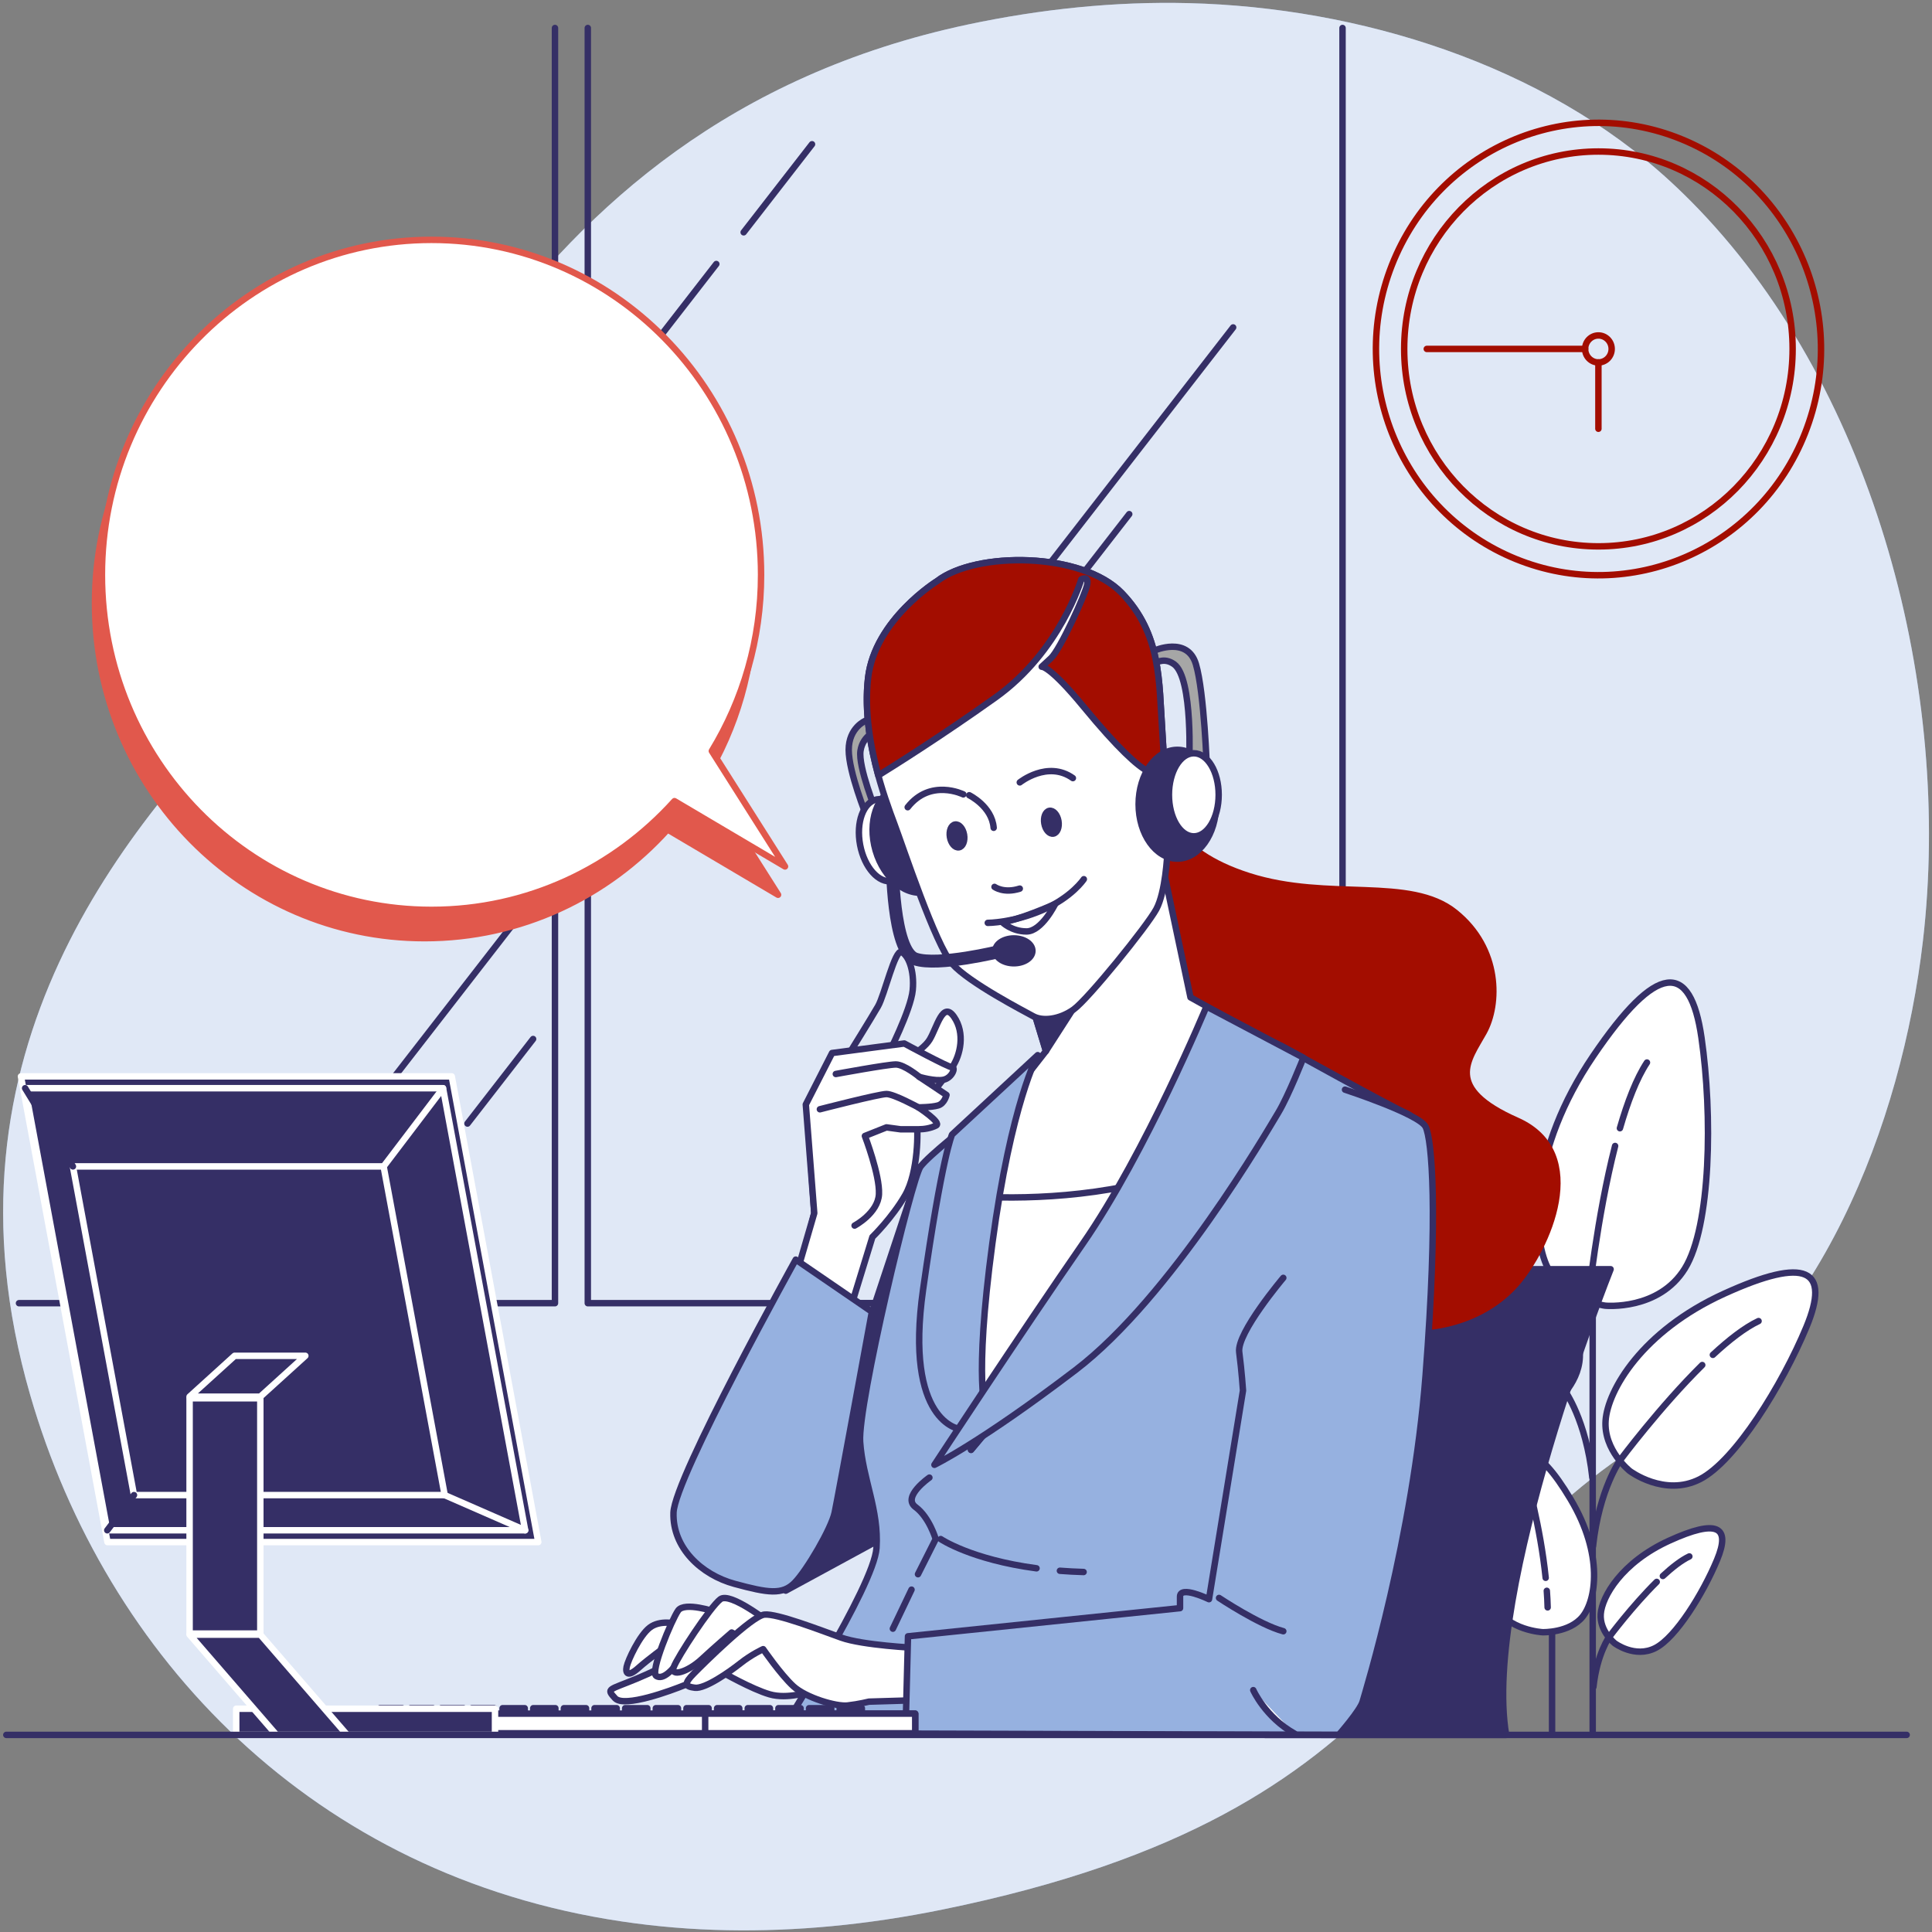 <svg width="300" height="300" viewBox="0 0 300 300" fill="none" xmlns="http://www.w3.org/2000/svg">
<rect x="0" y="0" width="300" height="300" fill="#808080" stroke="none"/>
<g clip-path="url(#clip0_230_50716)">
<path d="M298.59 146.106C295.284 174.564 282.501 207.653 256.971 222.853C218.397 245.824 221.626 281.156 146.333 296.516C134.594 298.911 123.454 299.92 112.949 299.721C107.302 299.614 101.835 299.152 96.564 298.363C48.711 291.257 16.508 257.446 4.694 216.632C-10.854 162.953 20.191 127.811 40.768 106.638C61.345 85.465 76.416 19.492 150.317 3.801C161.585 1.414 173.108 0.196 184.628 0.488C210.921 1.144 239.601 9.92 259.446 28.238C260.936 29.614 262.384 31.041 263.797 32.512C291.379 61.29 303.099 107.307 298.59 146.106Z" fill="#96B1E0"/>
<path opacity="0.7" d="M298.59 146.106C295.284 174.564 282.501 207.653 256.971 222.853C218.397 245.824 221.626 281.156 146.333 296.516C134.594 298.911 123.454 299.92 112.949 299.721C107.302 299.614 101.835 299.152 96.564 298.363C48.711 291.257 16.508 257.446 4.694 216.632C-10.854 162.953 20.191 127.811 40.768 106.638C61.345 85.465 76.416 19.492 150.317 3.801C161.585 1.414 173.108 0.196 184.628 0.488C210.921 1.144 239.601 9.92 259.446 28.238C260.936 29.614 262.384 31.041 263.797 32.512C291.379 61.29 303.099 107.307 298.59 146.106Z" fill="white"/>
<path d="M247.314 268.875V189.775" stroke="#352F66" stroke-miterlimit="10" stroke-linecap="round" stroke-linejoin="round"/>
<path d="M241.006 268.875V229.651" stroke="#352F66" stroke-miterlimit="10" stroke-linecap="round" stroke-linejoin="round"/>
<path d="M249.285 202.747C249.285 202.747 242.924 202.007 240.342 196.889C237.759 191.772 237.484 178.574 247.389 163.979C257.294 149.384 262.481 149.197 264.205 161.131C265.93 173.065 265.683 190.402 261.63 196.97C257.576 203.539 249.285 202.747 249.285 202.747Z" fill="white" stroke="#352F66" stroke-miterlimit="10" stroke-linecap="round" stroke-linejoin="round"/>
<path d="M251.54 175.19C252.714 171.123 254.11 167.463 255.741 164.988" stroke="#352F66" stroke-miterlimit="10" stroke-linecap="round" stroke-linejoin="round"/>
<path d="M246.641 201.832C246.641 201.832 247.949 189.071 250.793 177.944" stroke="#352F66" stroke-miterlimit="10" stroke-linecap="round" stroke-linejoin="round"/>
<path d="M253.071 228.419C253.071 228.419 248.991 225.203 249.317 220.576C249.644 215.949 254.889 206.733 267.727 200.885C280.565 195.037 284.218 197.115 280.493 206.076C276.768 215.038 269.459 226.885 263.96 229.689C258.461 232.492 253.071 228.419 253.071 228.419Z" fill="white" stroke="#352F66" stroke-miterlimit="10" stroke-linecap="round" stroke-linejoin="round"/>
<path d="M265.973 210.38C268.456 208.076 270.926 206.147 273.07 205.135" stroke="#352F66" stroke-miterlimit="10" stroke-linecap="round" stroke-linejoin="round"/>
<path d="M264.323 211.961C257.78 218.422 251.624 226.663 251.624 226.663C251.624 226.663 248.335 231.158 247.358 240.1" stroke="#352F66" stroke-miterlimit="10" stroke-linecap="round" stroke-linejoin="round"/>
<path d="M250.734 255.17C250.734 255.17 248.371 253.306 248.56 250.626C248.749 247.946 251.787 242.606 259.226 239.218C266.664 235.829 268.78 237.034 266.622 242.225C264.463 247.417 260.23 254.282 257.043 255.906C253.857 257.53 250.734 255.17 250.734 255.17Z" fill="white" stroke="#352F66" stroke-miterlimit="10" stroke-linecap="round" stroke-linejoin="round"/>
<path d="M258.209 244.719C259.648 243.384 261.079 242.267 262.321 241.68" stroke="#352F66" stroke-miterlimit="10" stroke-linecap="round" stroke-linejoin="round"/>
<path d="M257.254 245.635C253.463 249.378 249.896 254.153 249.896 254.153C249.896 254.153 247.991 256.758 247.425 261.939" stroke="#352F66" stroke-miterlimit="10" stroke-linecap="round" stroke-linejoin="round"/>
<path d="M241.545 217.724C241.545 217.724 245.626 214.508 245.299 209.881C244.972 205.254 239.728 196.038 226.89 190.19C214.052 184.342 210.399 186.42 214.124 195.381C217.849 204.343 225.157 216.19 230.657 218.994C236.156 221.797 241.545 217.724 241.545 217.724Z" fill="white" stroke="#352F66" stroke-miterlimit="10" stroke-linecap="round" stroke-linejoin="round"/>
<path d="M228.644 199.686C226.16 197.382 223.691 195.453 221.547 194.441" stroke="#352F66" stroke-miterlimit="10" stroke-linecap="round" stroke-linejoin="round"/>
<path d="M230.293 201.266C236.835 207.727 242.992 215.968 242.992 215.968C242.992 215.968 246.28 220.464 247.257 229.405" stroke="#352F66" stroke-miterlimit="10" stroke-linecap="round" stroke-linejoin="round"/>
<path d="M239.542 253.45C239.542 253.45 243.675 253.583 245.741 251.052C247.808 248.521 249.048 241.461 243.882 232.802C238.715 224.143 235.409 223.611 233.342 229.871C231.275 236.132 230.036 245.457 232.102 249.32C234.168 253.184 239.542 253.45 239.542 253.45Z" fill="white" stroke="#352F66" stroke-miterlimit="10" stroke-linecap="round" stroke-linejoin="round"/>
<path d="M240.188 247.02C240.252 247.88 240.296 248.741 240.317 249.593" stroke="#352F66" stroke-miterlimit="10" stroke-linecap="round" stroke-linejoin="round"/>
<path d="M237.019 229.49C237.019 229.49 239.183 236.947 240.011 245.002" stroke="#352F66" stroke-miterlimit="10" stroke-linecap="round" stroke-linejoin="round"/>
<path d="M2.951 202.359H86.176V4.347" stroke="#352F66" stroke-miterlimit="10" stroke-linecap="round" stroke-linejoin="round"/>
<path d="M174.497 202.359H91.272V4.347" stroke="#352F66" stroke-miterlimit="10" stroke-linecap="round" stroke-linejoin="round"/>
<path d="M125.241 202.359H208.467V4.347" stroke="#352F66" stroke-miterlimit="10" stroke-linecap="round" stroke-linejoin="round"/>
<path d="M191.483 50.842L162.396 88.311" stroke="#352F66" stroke-miterlimit="10" stroke-linecap="round" stroke-linejoin="round"/>
<path d="M175.347 79.833L167.279 90.226" stroke="#352F66" stroke-miterlimit="10" stroke-linecap="round" stroke-linejoin="round"/>
<path d="M111.229 40.996L95.519 61.235" stroke="#352F66" stroke-miterlimit="10" stroke-linecap="round" stroke-linejoin="round"/>
<path d="M115.476 36.073L126.091 22.398" stroke="#352F66" stroke-miterlimit="10" stroke-linecap="round" stroke-linejoin="round"/>
<path d="M82.781 161.335L72.59 174.463" stroke="#352F66" stroke-miterlimit="10" stroke-linecap="round" stroke-linejoin="round"/>
<path d="M79.383 143.831L60.487 168.173" stroke="#352F66" stroke-miterlimit="10" stroke-linecap="round" stroke-linejoin="round"/>
<path d="M280.288 67.234C287.372 49.227 278.754 28.791 261.038 21.59C243.323 14.389 223.219 23.149 216.135 41.157C209.051 59.164 217.669 79.6 235.384 86.802C253.099 94.003 273.203 85.242 280.288 67.234Z" stroke="#A30D00" stroke-miterlimit="10" stroke-linecap="round" stroke-linejoin="round"/>
<path d="M248.2 84.838C264.856 84.838 278.358 71.113 278.358 54.182C278.358 37.252 264.856 23.527 248.2 23.527C231.545 23.527 218.043 37.252 218.043 54.182C218.043 71.113 231.545 84.838 248.2 84.838Z" stroke="#A30D00" stroke-miterlimit="10" stroke-linecap="round" stroke-linejoin="round"/>
<path d="M248.2 56.277C249.338 56.277 250.26 55.339 250.26 54.182C250.26 53.026 249.338 52.088 248.2 52.088C247.062 52.088 246.14 53.026 246.14 54.182C246.14 55.339 247.062 56.277 248.2 56.277Z" stroke="#A30D00" stroke-miterlimit="10" stroke-linecap="round" stroke-linejoin="round"/>
<path d="M248.2 56.277V66.577" stroke="#A30D00" stroke-miterlimit="10" stroke-linecap="round" stroke-linejoin="round"/>
<path d="M246.139 54.182H221.551" stroke="#A30D00" stroke-miterlimit="10" stroke-linecap="round" stroke-linejoin="round"/>
<path d="M120.816 138.938L109.452 121.012C114.296 113.064 117.099 103.696 117.099 93.659C117.099 64.93 94.187 41.64 65.924 41.64C37.662 41.64 14.75 64.93 14.75 93.659C14.75 122.389 37.662 145.679 65.924 145.679C80.861 145.679 94.299 139.171 103.655 128.795L120.816 138.938Z" fill="#E1584C" stroke="#E1584C" stroke-miterlimit="10" stroke-linecap="round" stroke-linejoin="round"/>
<path d="M121.896 134.544L110.532 116.618C115.376 108.67 118.179 99.302 118.179 89.266C118.179 60.536 95.267 37.246 67.004 37.246C38.742 37.246 15.83 60.536 15.83 89.266C15.83 117.995 38.742 141.285 67.004 141.285C81.941 141.285 95.379 134.776 104.735 124.401L121.896 134.544Z" fill="white" stroke="#E1584C" stroke-miterlimit="10" stroke-linecap="round" stroke-linejoin="round"/>
<path d="M213.154 197.083H250.094C250.094 197.083 230.126 247.065 233.871 269.393H196.431C196.431 269.393 203.419 212.305 213.154 197.083Z" fill="#352F66" stroke="#352F66" stroke-miterlimit="10" stroke-linecap="round" stroke-linejoin="round"/>
<path d="M181.193 125.332C181.193 125.332 181.563 132.099 193.953 136.047C206.342 139.994 218.917 136.047 225.943 141.686C232.97 147.325 232.785 155.971 230.381 160.295C227.977 164.618 224.094 168.941 235.559 174.017C247.024 179.092 240.182 193.942 235.374 199.393C230.566 204.844 222.245 207.475 212.999 205.596C203.753 203.716 192.843 180.972 181.009 168.942C169.174 156.912 167.729 134.706 175.276 128.34C182.823 121.974 181.193 125.332 181.193 125.332Z" fill="#A30D00" stroke="#A30D00" stroke-miterlimit="10" stroke-linecap="round" stroke-linejoin="round"/>
<path d="M179.29 101.003C179.29 101.003 184.393 98.742 185.702 103.132C187.011 107.521 187.403 119.493 187.403 119.493L184.655 118.828C184.655 118.828 185.31 105.26 182.3 103.131C179.29 101.003 176.935 105.792 176.935 105.792L179.29 101.003Z" fill="#A6A6A6" stroke="#352F66" stroke-miterlimit="10" stroke-linecap="round" stroke-linejoin="round"/>
<path d="M122.012 246.995L139.443 237.522C139.443 237.522 138.235 218.925 138.407 218.223C138.58 217.522 142.947 181.137 142.947 181.137L130.986 217.171L122.012 246.995Z" fill="#352F66" stroke="#352F66" stroke-miterlimit="10" stroke-linecap="round" stroke-linejoin="round"/>
<path d="M199.074 162.451C199.074 162.451 216.283 171.993 218.63 172.986C220.976 173.98 219.608 186.107 219.608 194.058C219.608 202.009 207.874 269.201 207.874 269.201H121.044C121.044 269.201 135.711 246.34 136.102 240.376C136.493 234.413 133.951 229.642 133.56 223.877C133.169 218.113 141.578 182.926 142.947 181.138C144.316 179.348 150.183 174.776 150.183 174.776L170.912 156.288L180.495 154.101L199.074 162.451Z" fill="#96B1E0" stroke="#352F66" stroke-miterlimit="10" stroke-linecap="round" stroke-linejoin="round"/>
<path d="M141.541 246.838L138.645 252.9" stroke="#352F66" stroke-miterlimit="10" stroke-linecap="round" stroke-linejoin="round"/>
<path d="M144.316 229.443C144.316 229.443 140.014 232.424 142.165 234.015C144.316 235.605 145.294 238.984 145.294 238.984L142.545 244.443" stroke="#352F66" stroke-miterlimit="10" stroke-linecap="round" stroke-linejoin="round"/>
<path d="M164.583 243.907C165.75 243.998 166.976 244.064 168.262 244.101" stroke="#352F66" stroke-miterlimit="10" stroke-linecap="round" stroke-linejoin="round"/>
<path d="M146.071 238.985C146.071 238.985 150.75 242.165 160.952 243.526" stroke="#352F66" stroke-miterlimit="10" stroke-linecap="round" stroke-linejoin="round"/>
<path d="M134.405 111.911C134.405 111.911 131.787 112.975 131.787 116.434C131.787 119.892 134.535 126.676 134.535 126.676L136.105 126.144C136.105 126.144 133.226 119.094 133.619 116.567C134.011 114.039 136.366 113.374 136.366 113.374L135.843 111.645L134.405 111.911Z" fill="#A6A6A6" stroke="#352F66" stroke-miterlimit="10" stroke-linecap="round" stroke-linejoin="round"/>
<path d="M141.14 129.722C141.806 133.22 140.649 136.39 138.555 136.802C136.462 137.213 134.226 134.711 133.559 131.213C132.893 127.715 134.05 124.545 136.144 124.134C138.237 123.722 140.474 126.224 141.14 129.722Z" fill="white" stroke="#352F66" stroke-miterlimit="10" stroke-linecap="round" stroke-linejoin="round"/>
<path d="M147.504 128.594C148.809 133.067 147.283 137.472 144.096 138.433C140.909 139.393 137.267 136.547 135.962 132.075C134.657 127.602 136.183 123.198 139.37 122.237C142.557 121.275 146.198 124.122 147.504 128.594Z" fill="#352F66" stroke="#352F66" stroke-miterlimit="10" stroke-linecap="round" stroke-linejoin="round"/>
<path d="M159.315 152.975L162.412 163.206L152.231 176.244L150.539 186.317C150.539 186.317 148.847 215.061 149.814 219.483C150.781 223.905 150.781 225.133 150.781 225.133C150.781 225.133 171.807 200.32 182.2 185.088C192.592 169.856 195.009 160.52 195.009 160.52L184.858 154.87L180.025 132.022L159.315 152.975Z" fill="white" stroke="#352F66" stroke-miterlimit="10" stroke-linecap="round" stroke-linejoin="round"/>
<path d="M175.365 143.068L162.412 163.206L158.802 151.353L175.365 143.068Z" fill="#352F66" stroke="#352F66" stroke-miterlimit="10" stroke-linecap="round" stroke-linejoin="round"/>
<path d="M150.635 185.745L150.539 186.317C150.539 186.317 148.847 215.061 149.814 219.483C150.781 223.905 150.781 225.133 150.781 225.133C150.781 225.133 171.807 200.32 182.2 185.088C183.015 183.894 183.776 182.74 184.495 181.62C171.48 186.147 158.216 186.226 150.635 185.745Z" fill="white" stroke="#352F66" stroke-miterlimit="10" stroke-linecap="round" stroke-linejoin="round"/>
<path d="M145.528 90.229C145.528 90.229 135.844 96.215 134.797 105.26C133.749 114.306 137.414 124.016 138.853 127.874C140.293 131.731 145.266 146.762 147.882 149.689C150.5 152.615 159.006 157.005 160.445 157.803C161.885 158.601 164.502 158.335 166.727 156.739C168.951 155.143 178.112 143.836 179.551 141.175C180.991 138.515 181.252 132.662 181.252 132.662C181.252 132.662 180.99 120.956 180.467 113.373C179.943 105.791 180.336 98.475 174.185 92.09C168.036 85.706 151.547 85.573 145.528 90.229Z" fill="white" stroke="#352F66" stroke-miterlimit="10" stroke-linecap="round" stroke-linejoin="round"/>
<path d="M180.467 113.374C179.944 105.792 180.336 98.476 174.186 92.091C168.036 85.706 151.547 85.573 145.527 90.228C145.527 90.228 135.844 96.215 134.797 105.26C134.188 110.515 135.172 115.986 136.383 120.411C138.61 119.036 146.123 114.331 154.556 108.319C164.633 101.136 167.904 89.962 167.904 89.962C167.904 89.962 169.082 89.297 168.82 90.76C168.558 92.223 164.632 100.87 163.193 102.2C161.753 103.531 161.753 103.531 161.753 103.531C161.753 103.531 162.931 103.264 168.296 109.782C173.662 116.3 176.672 118.961 178.242 119.759C178.729 120.006 179.696 120.177 180.841 120.275C180.737 117.882 180.612 115.471 180.467 113.374Z" fill="#A30D00" stroke="#352F66" stroke-miterlimit="10" stroke-linecap="round" stroke-linejoin="round"/>
<path d="M164.355 127.478C164.524 128.455 164.171 129.334 163.565 129.442C162.96 129.55 162.332 128.847 162.163 127.869C161.994 126.892 162.347 126.013 162.953 125.905C163.558 125.797 164.185 126.501 164.355 127.478Z" fill="#352F66" stroke="#352F66" stroke-miterlimit="10" stroke-linecap="round" stroke-linejoin="round"/>
<path d="M149.698 129.606C149.867 130.583 149.514 131.462 148.909 131.571C148.304 131.679 147.677 130.975 147.507 129.998C147.338 129.022 147.691 128.142 148.297 128.034C148.901 127.926 149.529 128.629 149.698 129.606Z" fill="#352F66" stroke="#352F66" stroke-miterlimit="10" stroke-linecap="round" stroke-linejoin="round"/>
<path d="M158.352 121.489C158.352 121.489 162.67 118.03 166.596 120.824" stroke="#352F66" stroke-miterlimit="10" stroke-linecap="round" stroke-linejoin="round"/>
<path d="M149.584 123.351C149.584 123.351 144.481 120.823 140.947 125.346" stroke="#352F66" stroke-miterlimit="10" stroke-linecap="round" stroke-linejoin="round"/>
<path d="M150.501 123.484C150.501 123.484 154.034 125.213 154.296 128.539" stroke="#352F66" stroke-miterlimit="10" stroke-linecap="round" stroke-linejoin="round"/>
<path d="M154.427 137.717C154.427 137.717 155.867 138.781 158.352 137.983" stroke="#352F66" stroke-miterlimit="10" stroke-linecap="round" stroke-linejoin="round"/>
<path d="M153.38 143.304C153.38 143.304 157.305 143.304 161.886 141.308C166.466 139.313 168.298 136.52 168.298 136.52" stroke="#352F66" stroke-miterlimit="10" stroke-linecap="round" stroke-linejoin="round"/>
<path d="M155.604 143.171C155.604 143.171 157.044 144.634 159.399 144.634C161.755 144.634 163.848 140.378 163.848 140.378C163.848 140.378 157.829 143.038 155.604 143.171Z" stroke="#352F66" stroke-miterlimit="10" stroke-linecap="round" stroke-linejoin="round"/>
<path d="M182.823 133.328C186.147 133.328 188.842 129.546 188.842 124.881C188.842 120.216 186.147 116.434 182.823 116.434C179.498 116.434 176.803 120.216 176.803 124.881C176.803 129.546 179.498 133.328 182.823 133.328Z" fill="#352F66" stroke="#352F66" stroke-miterlimit="10" stroke-linecap="round" stroke-linejoin="round"/>
<path d="M185.375 129.869C187.507 129.869 189.235 126.98 189.235 123.417C189.235 119.854 187.507 116.966 185.375 116.966C183.243 116.966 181.515 119.854 181.515 123.417C181.515 126.98 183.243 129.869 185.375 129.869Z" fill="white" stroke="#352F66" stroke-miterlimit="10" stroke-linecap="round" stroke-linejoin="round"/>
<path d="M138.555 133.895C138.555 133.895 138.592 147.714 142.125 148.911C145.658 150.108 155.342 147.714 155.342 147.714" stroke="#352F66" stroke-width="2" stroke-miterlimit="10" stroke-linecap="round" stroke-linejoin="round"/>
<path d="M160.315 147.647C160.315 148.712 159.027 149.576 157.436 149.576C155.846 149.576 154.558 148.712 154.558 147.647C154.558 146.582 155.846 145.718 157.436 145.718C159.027 145.718 160.315 146.582 160.315 147.647Z" fill="#352F66" stroke="#352F66" stroke-miterlimit="10" stroke-linecap="round" stroke-linejoin="round"/>
<path d="M161.135 163.842C161.135 163.842 157.028 171.197 154.094 193.064C151.161 214.931 153.117 219.304 153.117 219.304L149.01 221.889C149.01 221.889 140.405 220.895 143.338 200.221C146.272 179.547 147.836 176.167 147.836 176.167L161.135 163.842Z" fill="#96B1E0" stroke="#352F66" stroke-miterlimit="10" stroke-linecap="round" stroke-linejoin="round"/>
<path d="M187.339 156.288C187.339 156.288 177.952 178.95 168.174 193.064C158.396 207.178 145.098 227.455 145.098 227.455C145.098 227.455 152.138 224.076 167.001 212.744C181.863 201.413 196.922 175.372 198.486 172.788C200.051 170.203 202.397 164.24 202.397 164.24L187.339 156.288Z" fill="#96B1E0" stroke="#352F66" stroke-miterlimit="10" stroke-linecap="round" stroke-linejoin="round"/>
<path d="M106.103 256.993C106.103 256.993 103.304 258.822 98.904 260.652C94.504 262.481 94.1 262.153 95.504 263.701C96.907 265.249 104.304 262.481 106.303 261.668C108.303 260.855 112.103 259.635 112.103 259.635C112.103 259.635 116.703 262.278 119.503 263.091C122.302 263.904 125.702 262.684 125.702 262.684C125.702 262.684 125.902 259.432 123.503 257.603C121.103 255.773 115.903 251.504 114.103 251.707C112.303 251.91 106.103 256.993 106.103 256.993Z" fill="white" stroke="#352F66" stroke-miterlimit="10" stroke-linecap="round" stroke-linejoin="round"/>
<path d="M104.904 252.114C104.904 252.114 102.504 251.505 100.904 252.724C99.304 253.944 97.504 257.807 97.304 258.823C97.104 259.839 97.504 260.449 99.104 259.026C100.704 257.603 103.504 255.571 103.504 255.571L105.904 254.758L104.904 252.114Z" fill="white" stroke="#352F66" stroke-miterlimit="10" stroke-linecap="round" stroke-linejoin="round"/>
<path d="M111.103 250.284C111.103 250.284 106.303 248.658 105.303 250.081C104.304 251.504 100.903 259.635 101.904 260.245C102.904 260.855 104.304 259.635 106.103 256.993C107.903 254.35 108.903 252.927 108.903 252.927L111.302 252.52L111.103 250.284Z" fill="white" stroke="#352F66" stroke-miterlimit="10" stroke-linecap="round" stroke-linejoin="round"/>
<path d="M119.675 252.105C119.675 252.105 113.417 247.136 111.853 248.328C110.289 249.521 105.204 257.273 104.618 258.864C104.031 260.454 106.769 259.659 108.92 257.671C111.071 255.683 113.614 253.496 113.614 253.496L118.503 256.08L119.675 252.105Z" fill="white" stroke="#352F66" stroke-miterlimit="10" stroke-linecap="round" stroke-linejoin="round"/>
<path d="M142.165 255.882C142.165 255.882 133.952 255.484 130.627 254.291C127.302 253.098 120.653 250.514 118.697 250.713C116.742 250.912 109.311 258.267 107.746 259.858C106.181 261.448 106.339 261.876 107.903 262.075C109.468 262.274 113.222 259.658 114.981 258.267C116.741 256.876 118.502 256.08 118.502 256.08C118.502 256.08 121.24 260.056 123.195 261.845C125.151 263.634 129.845 265.026 131.604 264.827C133.364 264.628 134.929 264.231 134.929 264.231L141.578 264.032L142.165 255.882Z" fill="white" stroke="#352F66" stroke-miterlimit="10" stroke-linecap="round" stroke-linejoin="round"/>
<path d="M199.269 198.425C199.269 198.425 192.034 206.973 192.425 209.954C192.816 212.936 193.012 215.918 193.012 215.918L187.732 248.321C187.732 248.321 183.234 246.134 183.234 247.923C183.234 249.712 183.234 249.712 183.234 249.712L140.993 254.085L140.602 269.193L207.875 269.392C207.875 269.392 211.199 265.615 211.59 264.224C211.981 262.832 219.412 238.778 221.368 213.532C223.324 188.286 222.346 176.954 221.368 174.967C220.39 172.979 208.852 169.201 208.852 169.201" fill="#96B1E0"/>
<path d="M199.269 198.425C199.269 198.425 192.034 206.973 192.425 209.954C192.816 212.936 193.012 215.918 193.012 215.918L187.732 248.321C187.732 248.321 183.234 246.134 183.234 247.923C183.234 249.712 183.234 249.712 183.234 249.712L140.993 254.085L140.602 269.193L207.875 269.392C207.875 269.392 211.199 265.615 211.59 264.224C211.981 262.832 219.412 238.778 221.368 213.532C223.324 188.286 222.346 176.954 221.368 174.967C220.39 172.979 208.852 169.201 208.852 169.201" stroke="#352F66" stroke-miterlimit="10" stroke-linecap="round" stroke-linejoin="round"/>
<path d="M189.295 248.129C189.295 248.129 195.553 252.304 199.269 253.297L189.295 248.129Z" fill="white"/>
<path d="M189.295 248.129C189.295 248.129 195.553 252.304 199.269 253.297" stroke="#352F66" stroke-miterlimit="10" stroke-linecap="round" stroke-linejoin="round"/>
<path d="M130.638 207.808L135.466 192.084C135.466 192.084 138.524 189.123 140.563 185.57C142.602 182.017 142.602 175.356 142.311 174.171C142.019 172.987 146.534 167.657 147.845 165.733C149.156 163.808 149.884 160.403 148.137 157.886C146.389 155.369 145.515 159.515 144.351 161.439C143.185 163.364 139.107 165.288 139.107 165.288L134.738 168.841C134.738 168.841 127.602 175.207 127.165 176.095C126.728 176.983 125.854 179.796 125.854 179.796L126.437 188.383L122.65 203.335L130.638 207.808Z" fill="white" stroke="#352F66" stroke-miterlimit="10" stroke-linecap="round" stroke-linejoin="round"/>
<path d="M131.825 163.661C131.825 163.661 135.321 158.035 136.34 156.259C137.36 154.482 138.962 147.376 139.981 147.82C141.001 148.265 142.02 150.633 141.729 153.742C141.438 156.85 137.797 163.956 137.797 163.956L131.825 163.661Z" stroke="#352F66" stroke-miterlimit="10" stroke-linecap="round" stroke-linejoin="round"/>
<path d="M123.378 198.894L126.436 188.383L125.125 171.506L129.203 163.512L140.417 162.032C140.417 162.032 147.263 165.733 147.845 165.733C148.427 165.733 147.845 167.361 146.534 167.657C145.223 167.953 142.747 167.213 142.747 167.213L146.971 170.026C146.971 170.026 146.68 171.358 145.66 171.654C144.641 171.95 142.602 171.95 142.602 171.95C142.602 171.95 146.243 174.318 145.369 174.763C144.495 175.207 143.476 175.355 142.602 175.355C141.728 175.355 139.835 175.355 139.835 175.355L137.65 175.059L134.3 176.392C134.3 176.392 136.63 182.462 136.485 185.423C136.339 188.383 132.699 190.308 132.699 190.308" fill="white"/>
<path d="M123.378 198.894L126.436 188.383L125.125 171.506L129.203 163.512L140.417 162.032C140.417 162.032 147.263 165.733 147.845 165.733C148.427 165.733 147.845 167.361 146.534 167.657C145.223 167.953 142.747 167.213 142.747 167.213L146.971 170.026C146.971 170.026 146.68 171.358 145.66 171.654C144.641 171.95 142.602 171.95 142.602 171.95C142.602 171.95 146.243 174.318 145.369 174.763C144.495 175.207 143.476 175.355 142.602 175.355C141.728 175.355 139.835 175.355 139.835 175.355L137.65 175.059L134.3 176.392C134.3 176.392 136.63 182.462 136.485 185.423C136.339 188.383 132.699 190.308 132.699 190.308" stroke="#352F66" stroke-miterlimit="10" stroke-linecap="round" stroke-linejoin="round"/>
<path d="M142.748 167.214C142.748 167.214 140.418 165.289 139.107 165.289C137.796 165.289 129.786 166.769 129.786 166.769" stroke="#352F66" stroke-miterlimit="10" stroke-linecap="round" stroke-linejoin="round"/>
<path d="M142.603 171.951C142.603 171.951 138.816 169.879 137.651 169.879C136.486 169.879 127.311 172.247 127.311 172.247" stroke="#352F66" stroke-miterlimit="10" stroke-linecap="round" stroke-linejoin="round"/>
<path d="M123.565 195.592L135.388 203.691C135.388 203.691 130.123 232.434 129.605 234.89C129.087 237.346 125.291 243.838 123.392 245.767C121.494 247.697 119.25 247.347 114.072 245.943C108.895 244.539 104.408 240.329 104.58 234.89C104.752 229.452 123.565 195.592 123.565 195.592Z" fill="#96B1E0" stroke="#352F66" stroke-miterlimit="10" stroke-linecap="round" stroke-linejoin="round"/>
<path d="M62.443 265.249H59.006V266.324H62.443V265.249Z" fill="white" stroke="#352F66" stroke-miterlimit="10" stroke-linecap="round" stroke-linejoin="round"/>
<path d="M67.201 265.249H63.765V266.324H67.201V265.249Z" fill="white" stroke="#352F66" stroke-miterlimit="10" stroke-linecap="round" stroke-linejoin="round"/>
<path d="M71.961 265.249H68.524V266.324H71.961V265.249Z" fill="white" stroke="#352F66" stroke-miterlimit="10" stroke-linecap="round" stroke-linejoin="round"/>
<path d="M76.72 265.249H73.283V266.324H76.72V265.249Z" fill="white" stroke="#352F66" stroke-miterlimit="10" stroke-linecap="round" stroke-linejoin="round"/>
<path d="M81.479 265.249H78.042V266.324H81.479V265.249Z" fill="white" stroke="#352F66" stroke-miterlimit="10" stroke-linecap="round" stroke-linejoin="round"/>
<path d="M86.237 265.249H82.801V266.324H86.237V265.249Z" fill="white" stroke="#352F66" stroke-miterlimit="10" stroke-linecap="round" stroke-linejoin="round"/>
<path d="M90.997 265.249H87.561V266.324H90.997V265.249Z" fill="white" stroke="#352F66" stroke-miterlimit="10" stroke-linecap="round" stroke-linejoin="round"/>
<path d="M95.756 265.249H92.318V266.324H95.756V265.249Z" fill="white" stroke="#352F66" stroke-miterlimit="10" stroke-linecap="round" stroke-linejoin="round"/>
<path d="M100.515 265.249H97.078V266.324H100.515V265.249Z" fill="white" stroke="#352F66" stroke-miterlimit="10" stroke-linecap="round" stroke-linejoin="round"/>
<path d="M105.274 265.249H101.837V266.324H105.274V265.249Z" fill="white" stroke="#352F66" stroke-miterlimit="10" stroke-linecap="round" stroke-linejoin="round"/>
<path d="M110.032 265.249H106.596V266.324H110.032V265.249Z" fill="white" stroke="#352F66" stroke-miterlimit="10" stroke-linecap="round" stroke-linejoin="round"/>
<path d="M114.792 265.249H111.355V266.324H114.792V265.249Z" fill="white" stroke="#352F66" stroke-miterlimit="10" stroke-linecap="round" stroke-linejoin="round"/>
<path d="M119.552 265.249H116.114V266.324H119.552V265.249Z" fill="white" stroke="#352F66" stroke-miterlimit="10" stroke-linecap="round" stroke-linejoin="round"/>
<path d="M124.31 265.249H120.873V266.324H124.31V265.249Z" fill="white" stroke="#352F66" stroke-miterlimit="10" stroke-linecap="round" stroke-linejoin="round"/>
<path d="M129.07 265.249H125.633V266.324H129.07V265.249Z" fill="white" stroke="#352F66" stroke-miterlimit="10" stroke-linecap="round" stroke-linejoin="round"/>
<path d="M133.827 265.249H130.391V266.324H133.827V265.249Z" fill="white" stroke="#352F66" stroke-miterlimit="10" stroke-linecap="round" stroke-linejoin="round"/>
<path d="M142.113 266.094H57.03V269.139H142.113V266.094Z" fill="white" stroke="#352F66" stroke-miterlimit="10" stroke-linecap="round" stroke-linejoin="round"/>
<path d="M142.113 266.094H109.496V269.139H142.113V266.094Z" fill="white" stroke="#352F66" stroke-miterlimit="10" stroke-linecap="round" stroke-linejoin="round"/>
<path d="M83.581 239.454H16.688L3.254 167.143H70.147L83.581 239.454Z" fill="#352F66" stroke="white" stroke-miterlimit="10" stroke-linecap="round" stroke-linejoin="round"/>
<path d="M81.546 237.621H16.655L3.901 168.976H68.792L81.546 237.621Z" fill="#352F66" stroke="white" stroke-miterlimit="10" stroke-linecap="round" stroke-linejoin="round"/>
<path d="M69.051 232.158H20.805L11.322 181.12H59.568L69.051 232.158Z" fill="#352F66" stroke="white" stroke-miterlimit="10" stroke-linecap="round" stroke-linejoin="round"/>
<path d="M11.322 181.12L3.901 168.976" stroke="#352F66" stroke-miterlimit="10" stroke-linecap="round" stroke-linejoin="round"/>
<path d="M59.568 181.12L68.792 168.976" stroke="white" stroke-miterlimit="10" stroke-linecap="round" stroke-linejoin="round"/>
<path d="M69.051 232.158L81.545 237.621" stroke="white" stroke-miterlimit="10" stroke-linecap="round" stroke-linejoin="round"/>
<path d="M20.805 232.158L16.655 237.621" stroke="#352F66" stroke-miterlimit="10" stroke-linecap="round" stroke-linejoin="round"/>
<path d="M40.422 216.873H29.439L36.429 210.529H47.411L40.422 216.873Z" fill="#352F66" stroke="white" stroke-miterlimit="10" stroke-linecap="round" stroke-linejoin="round"/>
<path d="M76.864 265.333H36.679V269.393H76.864V265.333Z" fill="#352F66" stroke="white" stroke-miterlimit="10" stroke-linecap="round" stroke-linejoin="round"/>
<path d="M53.901 269.393H42.918L29.439 253.824H40.422L53.901 269.393Z" fill="#352F66" stroke="white" stroke-miterlimit="10" stroke-linecap="round" stroke-linejoin="round"/>
<path d="M40.422 217.126H29.439V253.663H40.422V217.126Z" fill="#352F66" stroke="white" stroke-miterlimit="10" stroke-linecap="round" stroke-linejoin="round"/>
<path d="M194.607 262.442C194.607 262.442 196.442 266.617 201.028 269.201L194.607 262.442Z" fill="white"/>
<path d="M194.607 262.442C194.607 262.442 196.442 266.617 201.028 269.201" stroke="#352F66" stroke-miterlimit="10" stroke-linecap="round" stroke-linejoin="round"/>
<path d="M0.983 269.393H296.065" stroke="#352F66" stroke-miterlimit="10" stroke-linecap="round" stroke-linejoin="round"/>
</g>
<defs>
<clipPath id="clip0_230_50716">
<rect width="300" height="300" fill="white"/>
</clipPath>
</defs>
</svg>
